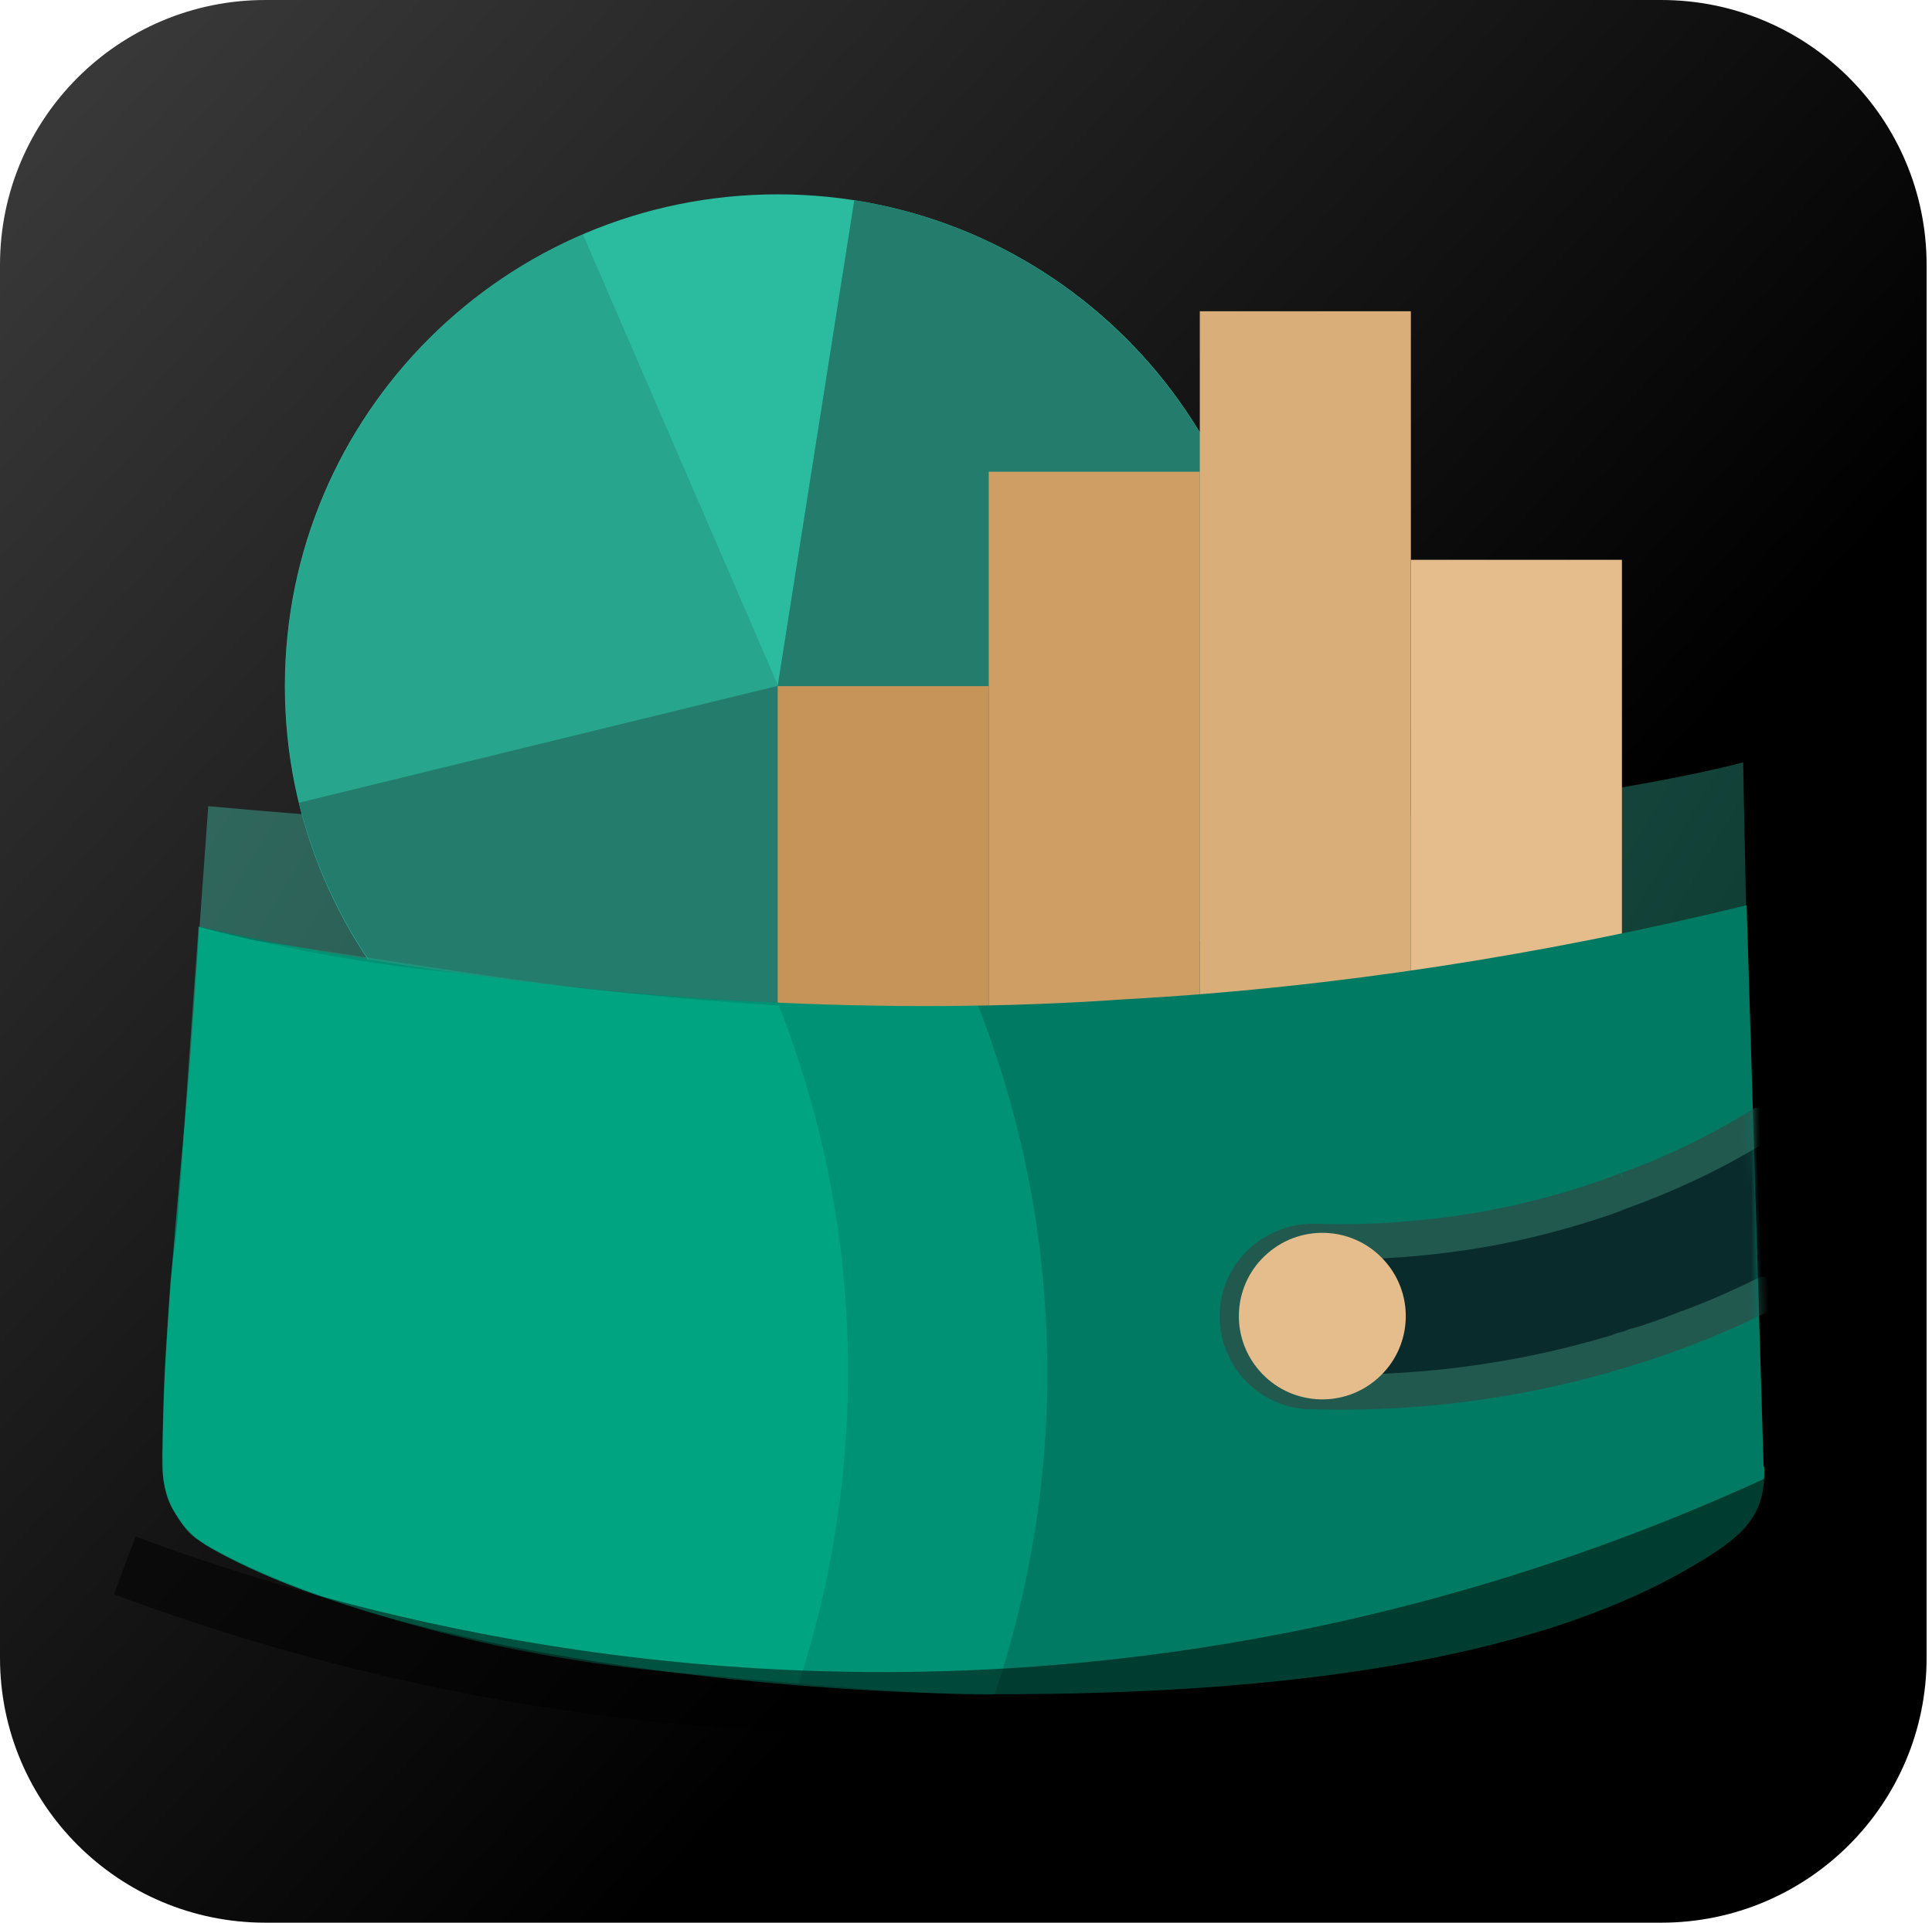 <svg width="219" height="218" viewBox="0 0 219 218" fill="none" xmlns="http://www.w3.org/2000/svg">
<path d="M188.304 0H30.084C13.469 0 0 13.445 0 30.031V187.969C0 204.555 13.469 218 30.084 218H188.304C204.919 218 218.388 204.555 218.388 187.969V30.031C218.388 13.445 204.919 0 188.304 0Z" fill="url(#paint0_linear_661_1312)"/>
<path d="M199.59 163.127C161.423 189 58.46 184.024 19.047 155.06C20.471 135.548 22.18 110.955 23.605 91.408C141.806 102.106 197.596 86.433 197.596 86.433C197.596 86.433 198.13 118.063 199.59 163.127Z" fill="url(#paint1_linear_661_1312)"/>
<path d="M88.153 133.558C119.004 133.558 144.014 108.593 144.014 77.796C144.014 47 119.004 22.035 88.153 22.035C57.301 22.035 32.292 47 32.292 77.796C32.292 108.593 57.301 133.558 88.153 133.558Z" fill="#2BBCA0"/>
<path d="M88.153 77.796L96.84 22.71C123.898 26.975 144.049 50.466 144.049 77.796C144.049 108.396 118.842 133.558 88.188 133.558C62.519 133.558 40.017 115.895 33.894 91.017L88.188 77.761L88.153 77.796Z" fill="#247C6D"/>
<path opacity="0.37" d="M88.153 77.796L96.84 22.71C123.898 26.975 144.049 50.466 144.049 77.796C144.049 108.396 118.842 133.558 88.188 133.558C57.534 133.558 32.327 108.396 32.327 77.796C32.327 55.584 45.643 35.362 66.079 26.584L88.224 77.796H88.153Z" fill="#247C6D"/>
<path d="M136.003 53.487H112.078V140.311H136.003V53.487Z" fill="#CE9E65"/>
<path d="M159.928 35.291H136.003V140.311H159.928V35.291Z" fill="#D9AE79"/>
<path d="M112.078 77.796H88.153V147.703H112.078V77.796Z" fill="#C69458"/>
<path d="M183.853 63.474H159.928V151.399H183.853V63.474Z" fill="#E5BD8C"/>
<path d="M199.981 166.29C200.159 171.905 197.809 174.215 190.902 178.125C173.315 188.147 145.616 192.163 112.754 192.092C89.434 192.056 45.536 187.827 23.889 175.53C20.614 173.682 18.478 170.271 18.442 166.503C18.264 147.81 22.216 119.733 22.536 105.055C29.586 106.619 37.062 108.112 45.109 109.32C71.134 113.443 100.329 115.22 127.529 113.301C151.454 111.986 175.308 108.183 197.987 102.639C198.272 111.524 199.34 147.276 199.91 166.255L199.981 166.29Z" fill="#007A63"/>
<path opacity="0.26" d="M112.79 192.127C112.541 192.127 112.327 192.163 112.113 192.163C106.773 192.163 98.086 191.523 90.609 190.883C83.631 190.315 77.792 189.711 76.76 189.64C66.755 188.787 56.965 186.974 48.42 184.664C36.742 181.572 27.236 177.663 22.323 174.5C21.041 173.647 20.258 172.154 19.617 171.159C18.229 168.849 18.371 165.224 18.442 164.016C18.442 162.701 18.513 160.781 18.549 159.395C18.62 155.237 19.012 150.51 19.332 145.428C19.581 142.834 19.973 140.382 20.187 137.787C20.258 136.046 20.472 134.34 20.578 132.563C21.575 118.098 22.537 105.091 22.537 105.091C24.245 105.517 26.097 106.015 28.091 106.441L28.447 106.548C28.447 106.548 28.731 106.583 28.838 106.619C34.001 107.792 40.018 108.929 46.746 109.782C48.135 109.924 49.63 110.102 51.09 110.244H51.304C56.324 110.955 61.557 111.595 66.933 112.163C67.183 112.163 67.396 112.199 67.681 112.234C81.032 113.549 95.487 114.26 110.867 114.011C113.965 121.972 117.347 133.167 118.379 146.885C119.91 166.539 115.994 182.461 112.754 192.092L112.79 192.127Z" fill="#03D8A5"/>
<path opacity="0.26" d="M90.574 190.883C83.595 190.315 77.757 189.711 76.724 189.64C66.72 188.787 56.929 186.974 48.384 184.664C36.706 181.572 27.201 177.663 22.287 174.5C21.006 173.647 20.222 172.154 19.581 171.159C18.193 168.849 18.335 165.224 18.407 164.016C18.407 162.701 18.478 160.781 18.513 159.395C18.585 155.237 18.976 150.51 19.297 145.428C19.546 142.834 19.938 140.382 20.151 137.787C20.222 136.046 20.436 134.34 20.543 132.563C21.54 118.098 22.501 105.091 22.501 105.091C24.21 105.517 26.061 106.015 28.055 106.441L28.411 106.548C28.411 106.548 28.696 106.583 28.803 106.619C34.535 107.472 40.445 108.396 46.568 109.32C53.084 110.315 59.813 111.31 66.933 112.163C67.183 112.163 67.396 112.199 67.681 112.234C74.196 112.981 81.032 113.585 88.295 114.011C91.392 121.972 94.775 133.167 95.807 146.885C97.231 165.721 93.707 181.146 90.538 190.848L90.574 190.883Z" fill="#03D8A5"/>
<mask id="mask0_661_1312" style="mask-type:luminance" maskUnits="userSpaceOnUse" x="134" y="123" width="66" height="41">
<path d="M199.874 163.127L134.401 163.624V124.637L198.664 123.678L199.874 163.127Z" fill="white"/>
</mask>
<g mask="url(#mask0_661_1312)">
<path d="M199.625 144.966V145.428C199.59 145.641 199.554 145.748 199.518 145.819C198.735 147.134 196.456 147.205 192.469 148.556C173.955 154.846 171.178 156.481 156.902 156.943C142.803 157.405 142.767 153.069 142.126 151.576C140.952 149.053 140.524 142.94 144.191 141.732C145.58 141.306 147.04 142.123 147.574 141.803C152.273 138.96 158.077 140.097 163.168 139.244C163.915 139.138 181.824 140.488 193.11 131.035C194.285 130.039 197.204 128.724 198.664 128.334C198.806 128.298 198.949 128.582 199.055 129.044V129.329C199.127 131.283 199.198 133.309 199.305 135.335C199.34 135.761 199.34 136.223 199.376 136.685V136.97C199.447 139.6 199.518 142.265 199.625 144.895V144.966Z" fill="#0A2B2B"/>
<path d="M183.889 133.522C183.105 133.878 182.251 134.162 181.432 134.446C174.489 136.863 167.298 138.391 159.964 138.995C156.368 139.351 152.736 139.422 149.105 139.315C143.622 139.173 138.958 143.509 138.815 148.946C138.673 154.313 142.732 158.826 148.072 159.217H148.535C161.993 159.644 175.237 157.618 187.876 153.318C191.97 151.932 195.922 150.297 199.768 148.413C199.768 148.413 199.803 148.413 199.803 148.378C199.768 147.383 199.732 146.352 199.732 145.321C199.696 145.321 199.696 145.357 199.661 145.357C196.99 146.672 194.285 147.88 191.472 148.946C191.223 149.017 191.009 149.16 190.76 149.195C189.478 149.728 188.197 150.19 186.915 150.617C186.238 150.866 185.526 151.079 184.814 151.256C184.387 151.47 183.924 151.576 183.497 151.683C183.212 151.79 182.963 151.896 182.714 151.967C171.712 155.272 160.248 156.73 148.606 156.374H148.286C148.037 156.374 147.823 156.339 147.609 156.268C146.47 156.054 145.366 155.628 144.512 154.882C144.441 154.846 144.369 154.775 144.263 154.668C144.013 154.562 143.835 154.348 143.622 154.1C143.586 154.064 143.551 153.993 143.479 153.958C143.337 153.744 143.159 153.531 143.017 153.318C142.803 153.033 142.661 152.749 142.554 152.429H142.518C142.518 152.429 142.447 152.323 142.482 152.287C142.34 152.074 142.233 151.896 142.198 151.647C142.162 151.612 142.126 151.576 142.162 151.505C141.842 150.759 141.735 149.906 141.77 149.089C141.913 145.144 145.153 142.087 149.105 142.194C154.303 142.336 159.394 142.087 164.449 141.412C170.538 140.63 176.554 139.173 182.393 137.183C182.927 136.97 183.426 136.827 183.96 136.579C189.229 134.695 194.391 132.314 199.162 129.435C199.198 129.435 199.233 129.4 199.233 129.4C199.198 128.76 199.198 128.12 199.162 127.516V126.166H199.127C194.32 129.115 189.265 131.639 183.96 133.522" fill="#22594F"/>
<path d="M183.889 133.522C183.105 133.878 182.251 134.162 181.432 134.446C174.489 136.863 167.298 138.391 159.964 138.995C156.368 139.351 152.736 139.422 149.105 139.315C143.622 139.173 138.958 143.509 138.815 148.946C138.673 154.313 142.732 158.826 148.072 159.217H148.535C161.993 159.644 175.237 157.618 187.876 153.318C191.97 151.932 195.922 150.297 199.768 148.413C199.768 148.413 199.803 148.413 199.803 148.378C199.768 147.383 199.732 146.352 199.732 145.321C199.696 145.321 199.696 145.357 199.661 145.357C196.99 146.672 194.285 147.88 191.472 148.946C191.223 149.017 191.009 149.16 190.76 149.195C189.478 149.728 188.197 150.19 186.915 150.617C186.238 150.866 185.526 151.079 184.814 151.256C184.387 151.47 183.924 151.576 183.497 151.683C183.212 151.79 182.963 151.896 182.714 151.967C171.712 155.272 160.248 156.73 148.606 156.374H148.286C148.037 156.374 147.823 156.339 147.609 156.268C146.47 156.054 145.366 155.628 144.512 154.882C144.441 154.846 144.369 154.775 144.263 154.668C144.013 154.562 143.835 154.348 143.622 154.1C143.586 154.064 143.551 153.993 143.479 153.958C143.337 153.744 143.159 153.531 143.017 153.318C142.803 153.033 142.661 152.749 142.554 152.429H142.518C142.518 152.429 142.447 152.323 142.482 152.287C142.34 152.074 142.233 151.896 142.198 151.647C142.162 151.612 142.126 151.576 142.162 151.505C141.842 150.759 141.735 149.906 141.77 149.089C141.913 145.144 145.153 142.087 149.105 142.194C154.303 142.336 159.394 142.087 164.449 141.412C170.538 140.63 176.554 139.173 182.393 137.183C182.927 136.97 183.426 136.827 183.96 136.579C189.229 134.695 194.391 132.314 199.162 129.435C199.198 129.435 199.233 129.4 199.233 129.4C199.198 128.76 199.198 128.12 199.162 127.516V126.166H199.127C194.32 129.115 189.265 131.639 183.96 133.522" stroke="#22594F" stroke-width="1.12" stroke-miterlimit="10"/>
<path d="M143.722 142.076L143.695 142.099C139.753 145.501 139.321 151.449 142.729 155.383L142.752 155.41C146.161 159.345 152.119 159.776 156.06 156.374L156.087 156.351C160.029 152.949 160.461 147.001 157.053 143.067L157.029 143.04C153.621 139.105 147.663 138.674 143.722 142.076Z" fill="#E5BD8C"/>
</g>
<g style="mix-blend-mode:luminosity" opacity="0.5">
<path d="M14.134 177.485C35.069 185.304 74.054 196.676 123.043 191.985C160.177 188.431 189.122 176.987 207.315 168.067" stroke="black" stroke-width="7" stroke-miterlimit="10"/>
</g>
<defs>
<linearGradient id="paint0_linear_661_1312" x1="-19.866" y1="-6.326" x2="142.617" y2="139.389" gradientUnits="userSpaceOnUse">
<stop stop-color="#424242"/>
<stop offset="1"/>
</linearGradient>
<linearGradient id="paint1_linear_661_1312" x1="-4.664" y1="54.554" x2="206.09" y2="178.879" gradientUnits="userSpaceOnUse">
<stop stop-color="#397267"/>
<stop offset="1" stop-color="#06332A"/>
</linearGradient>
</defs>
</svg>
